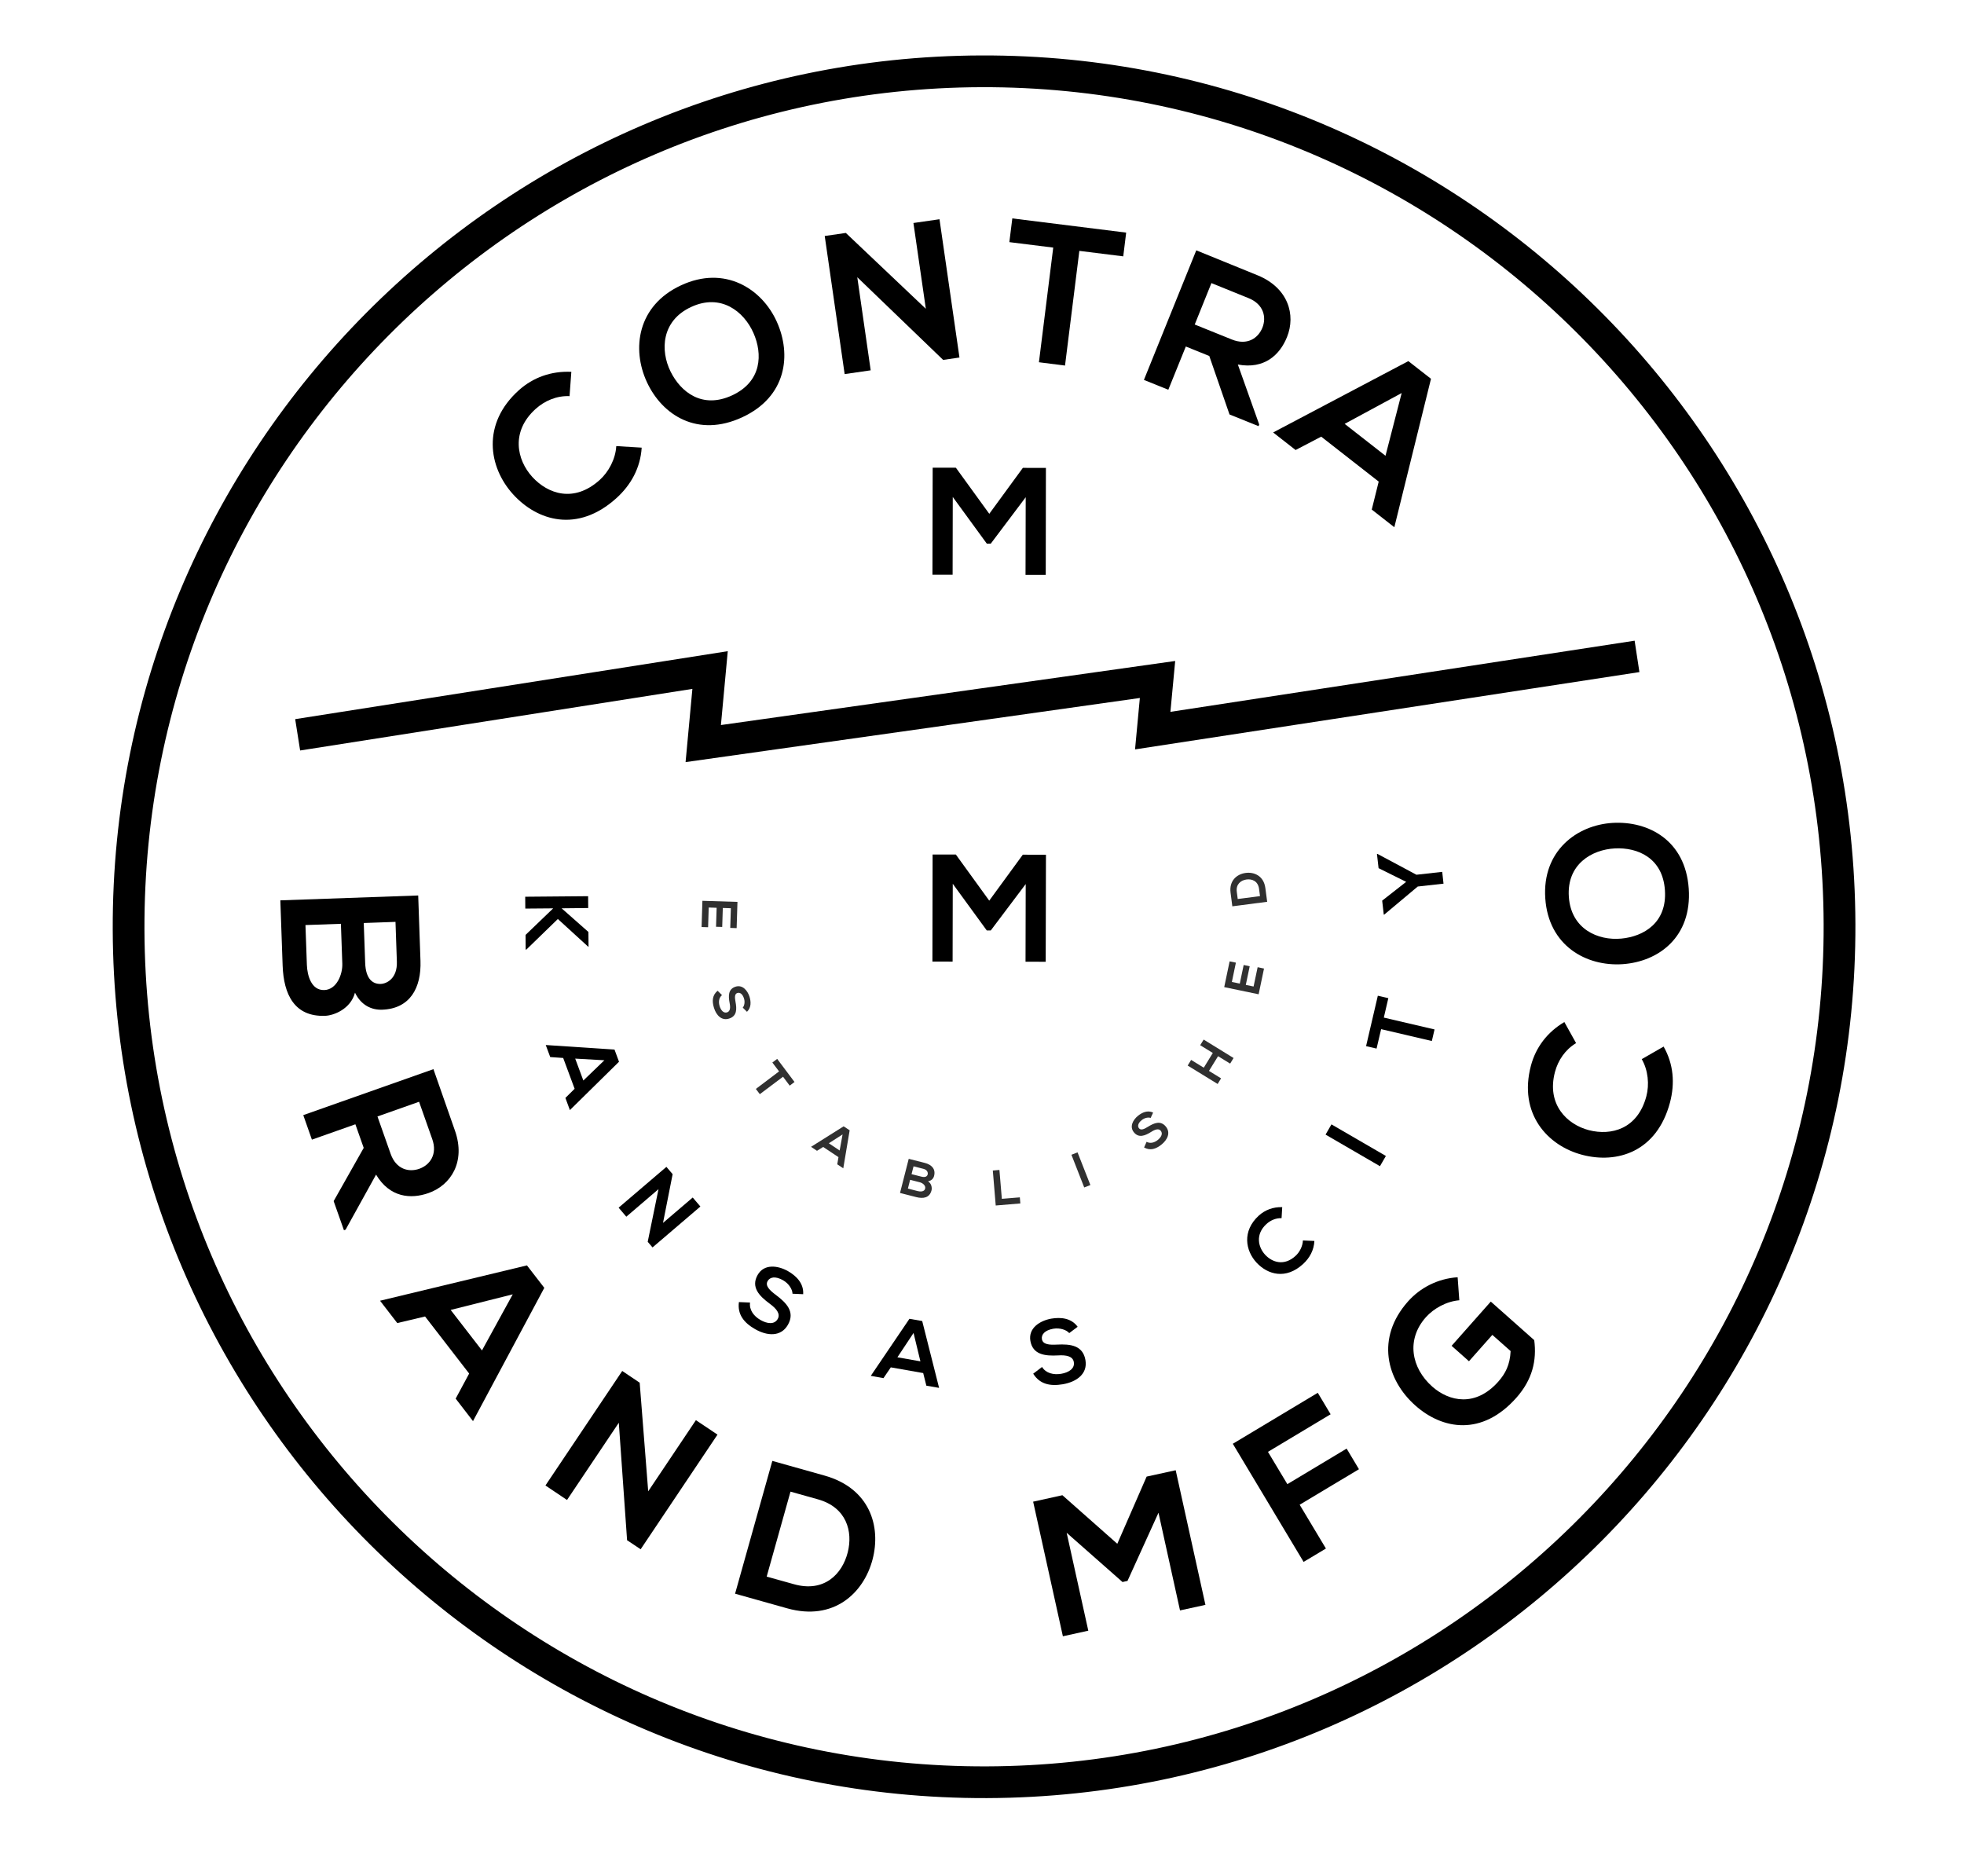 <?xml version="1.0" encoding="utf-8"?>
<!-- Generator: Adobe Illustrator 15.1.0, SVG Export Plug-In . SVG Version: 6.00 Build 0)  -->
<!DOCTYPE svg PUBLIC "-//W3C//DTD SVG 1.1//EN" "http://www.w3.org/Graphics/SVG/1.1/DTD/svg11.dtd">
<svg version="1.1" id="Layer_1" xmlns="http://www.w3.org/2000/svg" xmlns:xlink="http://www.w3.org/1999/xlink" x="0px" y="0px"
	 width="144.5px" height="138px" viewBox="0 -37 144.5 138" enable-background="new 0 -37 144.5 138" xml:space="preserve">
<g>
	<path d="M75.466-0.417l-2.57,3.414h-0.293l-2.504-3.434l-0.011,5.724l-1.484-0.001l0.017-7.875l1.707,0.001l2.458,3.391l2.47-3.38
		l1.697,0.003l-0.013,7.872l-1.487-0.001L75.466-0.417z"/>
	<path d="M75.466,28.044l-2.57,3.413h-0.295l-2.502-3.433l-0.011,5.726l-1.486-0.004l0.014-7.874l1.711,0.001l2.456,3.392
		l2.47-3.381l1.703,0.004l-0.019,7.874l-1.484-0.003L75.466,28.044z"/>
	<g>
		<g>
			<path d="M47.211-4.065c-0.092,1.48-0.78,2.749-1.884,3.738c-2.838,2.544-5.791,1.668-7.583-0.31
				c-1.801-1.987-2.323-5.182,0.437-7.659c1.037-0.929,2.371-1.416,3.854-1.346l-0.131,1.788c-0.939-0.041-1.823,0.337-2.488,0.934
				c-1.844,1.655-1.408,3.745-0.251,5.012c1.146,1.253,3.061,1.921,4.949,0.229c0.665-0.596,1.175-1.545,1.227-2.499L47.211-4.065z"
				/>
			<path d="M57.152-13.33c1.092,2.418,0.734,5.511-2.54,7.03c-3.271,1.517-5.878-0.134-7.015-2.582
				c-1.136-2.444-0.708-5.633,2.512-7.126C53.312-17.499,56.051-15.777,57.152-13.33z M49.339-9.658
				c0.75,1.511,2.332,2.763,4.526,1.746c2.195-1.018,2.254-3.049,1.569-4.591c-0.7-1.583-2.393-2.93-4.585-1.911
				C48.655-13.398,48.57-11.209,49.339-9.658z"/>
			<path d="M67.205-20.593l1.918-0.276l1.469,10.173l-1.189,0.174v0.013l-6.329-6.095l0.987,6.85l-1.916,0.277l-1.466-10.16
				l1.553-0.225l5.886,5.581L67.205-20.593z"/>
			<path d="M77.491-18.783l-3.229-0.402l0.218-1.746c2.939,0.364,5.426,0.677,8.377,1.045l-0.215,1.747l-3.23-0.403l-1.054,8.438
				l-1.92-0.243L77.491-18.783z"/>
			<path d="M92.596-5.646L90.46-6.507l-1.488-4.302l-1.726-0.697l-1.288,3.181l-1.795-0.723l3.852-9.534
				c1.511,0.61,3.014,1.233,4.525,1.843c2.233,0.921,2.814,2.894,2.149,4.541c-0.525,1.303-1.658,2.382-3.615,2.018l1.572,4.414
				L92.596-5.646z M89.13-16.172l-1.229,3.048l2.73,1.102c1.142,0.462,1.938-0.101,2.248-0.864c0.307-0.759,0.11-1.725-1.02-2.18
				L89.13-16.172z"/>
			<path d="M101.437-1.567l-4.231-3.306l-1.883,0.983L93.67-5.182l9.948-5.249l1.666,1.3l-2.697,10.922l-1.661-1.3L101.437-1.567z
				 M103.127-8.082l-4.194,2.268l3.004,2.348L103.127-8.082z"/>
		</g>
	</g>
	<g>
		<path d="M28.121,37.288c-0.783,0.029-1.549-0.322-2.003-1.251c-0.319,1.205-1.566,1.682-2.204,1.702
			c-2.259,0.081-3.044-1.586-3.119-3.686c-0.057-1.609-0.115-3.202-0.17-4.81l10.144-0.358c0.054,1.594,0.112,3.201,0.167,4.81
			C31.007,35.69,30.161,37.215,28.121,37.288z M22.474,31.061l0.104,2.928c0.028,0.781,0.327,1.888,1.283,1.854
			c0.913-0.03,1.354-1.165,1.324-1.947l-0.103-2.927L22.474,31.061z M26.763,30.91l0.104,2.927c0.04,1.202,0.562,1.574,1.144,1.555
			c0.462-0.016,1.231-0.421,1.188-1.64l-0.101-2.925L26.763,30.91z"/>
		<path d="M25.306,53.516l-0.758-2.144l2.212-3.916l-0.613-1.737l-3.199,1.13l-0.635-1.804l9.577-3.382
			c0.536,1.518,1.057,3.038,1.593,4.553c0.782,2.26-0.301,3.979-1.954,4.563c-1.312,0.462-2.85,0.332-3.861-1.356l-2.241,4.049
			L25.306,53.516z M30.833,44.062l-3.061,1.082l0.969,2.75c0.406,1.147,1.343,1.371,2.109,1.099
			c0.767-0.273,1.353-1.047,0.953-2.183L30.833,44.062z"/>
		<path d="M34.518,64.059l-3.244-4.199l-2.045,0.484l-1.267-1.643l10.808-2.6l1.277,1.652l-5.246,9.805l-1.275-1.654L34.518,64.059z
			 M37.725,58.23l-4.567,1.148l2.303,2.98L37.725,58.23z"/>
		<path d="M51.201,67.488l1.588,1.064l-5.654,8.436l-0.987-0.66l-0.009,0.016l-0.611-8.666l-3.81,5.682l-1.588-1.066l5.65-8.426
			l1.284,0.863l0.627,7.992L51.201,67.488z"/>
		<path d="M64.198,77.736c-0.651,2.48-2.859,4.555-6.276,3.598c-1.202-0.338-2.639-0.74-3.839-1.078l2.741-9.77
			c1.201,0.34,2.638,0.742,3.837,1.078C64.01,72.504,64.834,75.311,64.198,77.736z M56.408,78.998l2.01,0.561
			c2.218,0.625,3.552-0.746,3.954-2.348c0.388-1.531-0.081-3.309-2.201-3.9l-2.011-0.564L56.408,78.998z"/>
		<path d="M85.235,74.299l-2.279,5.016l-0.368,0.082l-4.109-3.623l1.592,7.203l-1.87,0.412l-2.188-9.904l2.152-0.475l4.04,3.574
			l2.158-4.943l2.138-0.469l2.188,9.906l-1.87,0.408L85.235,74.299z"/>
		<path d="M95.912,77.916l-5.209-8.691l6.252-3.75l0.945,1.58l-4.611,2.764l1.427,2.377l4.361-2.617l0.907,1.518l-4.362,2.613
			l1.932,3.223L95.912,77.916z"/>
		<path d="M107.368,58.668c-0.938,0.076-1.883,0.596-2.469,1.256c-1.441,1.629-1.081,3.709,0.479,5.096
			c1.249,1.102,3.181,1.52,4.855-0.365c0.527-0.596,0.861-1.232,0.91-2.25l-1.345-1.191l-1.719,1.939l-1.278-1.135l2.883-3.254
			l3.196,2.836c0.193,1.508-0.134,2.9-1.312,4.236c-2.53,2.852-5.435,2.35-7.431,0.578c-2.135-1.891-2.925-4.975-0.552-7.652
			c0.903-1.02,2.197-1.691,3.66-1.789L107.368,58.668z"/>
		<path d="M122.399,40.002c0.728,1.277,0.844,2.697,0.469,4.115c-0.97,3.642-3.888,4.517-6.439,3.854
			c-2.569-0.667-4.73-3.028-3.79-6.573c0.355-1.331,1.193-2.456,2.458-3.201l0.863,1.55c-0.802,0.478-1.329,1.271-1.554,2.122
			c-0.629,2.368,0.862,3.86,2.503,4.285c1.633,0.415,3.576-0.074,4.221-2.498c0.227-0.854,0.134-1.913-0.34-2.73L122.399,40.002z"/>
		<path d="M118.661,23.544c2.618-0.147,5.342,1.279,5.587,4.836c0.242,3.554-2.206,5.375-4.867,5.559
			c-2.66,0.179-5.451-1.345-5.688-4.844C113.456,25.613,116.011,23.696,118.661,23.544z M119.282,32.057
			c1.66-0.154,3.378-1.173,3.213-3.559c-0.16-2.386-2.016-3.161-3.678-3.077c-1.709,0.089-3.554,1.172-3.391,3.56
			C115.591,31.365,117.577,32.216,119.282,32.057z"/>
	</g>
	<path d="M72.617,95.295C37.268,95.414,8.411,66.752,8.294,31.403C8.173-3.947,36.837-32.801,72.187-32.921
		c35.35-0.119,64.204,28.542,64.323,63.892C136.629,66.322,107.967,95.176,72.617,95.295z M72.193-30.585
		C38.132-30.47,10.514-2.667,10.628,31.395c0.113,34.062,27.917,61.682,61.979,61.566c34.063-0.113,61.682-27.918,61.566-61.982
		C134.061-3.082,106.257-30.7,72.193-30.585z"/>
	<polygon points="50.441,19.072 50.942,13.685 22.082,18.217 21.718,15.911 53.545,10.911 53.041,16.345 86.464,11.631 
		86.112,15.374 120.266,10.139 120.619,12.449 83.51,18.137 83.864,14.354 	"/>
	<g>
		<g>
			<path d="M43.274,32.652l-2.23-2.037l-2.317,2.249h-0.052l-0.007-1.078l2.033-1.954l-2.052,0.017l-0.007-0.872l4.629-0.04
				l0.006,0.871l-1.956,0.021l1.971,1.74l0.01,1.084h-0.027V32.652z"/>
			<path d="M42.278,43.107l-0.842-2.267l-0.954-0.067l-0.329-0.886l5.059,0.336l0.331,0.895l-3.614,3.557l-0.33-0.896L42.278,43.107
				z M44.467,41.009l-2.146-0.122l0.598,1.612L44.467,41.009z"/>
			<path d="M50.966,51.107l0.565,0.662l-3.521,3.01l-0.352-0.41l-0.004,0.002l0.795-3.879l-2.369,2.027l-0.565-0.665l3.515-3.002
				l0.459,0.536l-0.708,3.586L50.966,51.107z"/>
			<path d="M58.308,58.186c-0.003-0.307-0.257-0.742-0.693-0.99c-0.564-0.322-0.966-0.242-1.136,0.057
				c-0.202,0.35,0.155,0.684,0.603,1.02c0.776,0.582,1.434,1.246,0.887,2.201c-0.514,0.896-1.523,0.828-2.417,0.316
				c-0.821-0.469-1.307-1.086-1.187-1.99l0.819,0.035c-0.072,0.543,0.279,1.006,0.768,1.283c0.473,0.273,1.019,0.361,1.267-0.074
				c0.216-0.381-0.092-0.762-0.589-1.125c-0.768-0.566-1.4-1.217-0.885-2.119c0.473-0.828,1.481-0.697,2.225-0.279
				c0.626,0.357,1.171,0.906,1.123,1.699L58.308,58.186z"/>
			<path d="M67.924,64.023l-2.383-0.42L65,64.396l-0.932-0.168l2.843-4.197l0.94,0.164l1.242,4.918l-0.937-0.162L67.924,64.023z
				 M67.214,61.072l-1.188,1.791l1.692,0.297L67.214,61.072z"/>
			<path d="M78.668,61.082c-0.2-0.232-0.674-0.404-1.168-0.322c-0.636,0.111-0.898,0.432-0.842,0.768
				c0.069,0.4,0.558,0.43,1.116,0.4c0.969-0.049,1.899,0.047,2.086,1.139c0.176,1.014-0.649,1.604-1.665,1.779
				c-0.929,0.158-1.694-0.002-2.178-0.777l0.651-0.494c0.289,0.467,0.853,0.594,1.407,0.502c0.539-0.094,1.016-0.371,0.93-0.865
				c-0.071-0.428-0.553-0.529-1.169-0.488c-0.951,0.051-1.851-0.051-2.027-1.07c-0.161-0.939,0.694-1.482,1.532-1.635
				c0.71-0.121,1.479-0.045,1.947,0.598L78.668,61.082z"/>
			<path d="M96.705,54.303c-0.032,0.668-0.338,1.244-0.832,1.697c-1.267,1.162-2.598,0.785-3.42-0.098
				c-0.822-0.885-1.078-2.324,0.156-3.459c0.461-0.42,1.063-0.65,1.729-0.627l-0.047,0.809c-0.425-0.012-0.821,0.162-1.118,0.436
				c-0.821,0.756-0.612,1.693-0.087,2.262c0.525,0.559,1.395,0.848,2.236,0.076c0.295-0.273,0.521-0.701,0.538-1.133L96.705,54.303z
				"/>
			<path d="M101.529,48.802l-4.002-2.324l0.434-0.752l4.005,2.324L101.529,48.802z"/>
			<path d="M101.615,38.72l-0.335,1.429l-0.772-0.18c0.305-1.304,0.561-2.4,0.865-3.709l0.772,0.18l-0.331,1.429l3.732,0.872
				l-0.199,0.851L101.615,38.72z"/>
			<path d="M103.458,27.882l-2.03-1.008l-0.119-1.042l0.038-0.006l2.867,1.533l1.896-0.212l0.096,0.868l-1.896,0.211l-2.463,2.064
				l-0.037,0.004l-0.117-1.03L103.458,27.882z"/>
		</g>
	</g>
	<g>
		<path fill="#303030" d="M51.619,31.206l0.06-1.929c0.86,0.025,1.722,0.052,2.579,0.079l-0.06,1.931l-0.471-0.016l0.046-1.448
			l-0.593-0.019L53.136,31.2l-0.454-0.013l0.044-1.396l-0.583-0.02l-0.045,1.45L51.619,31.206z"/>
		<path fill="#303030" d="M54.648,37.135c0.114-0.131,0.176-0.405,0.091-0.671c-0.107-0.344-0.307-0.463-0.488-0.405
			c-0.214,0.067-0.193,0.338-0.137,0.646c0.1,0.53,0.117,1.053-0.472,1.237c-0.547,0.174-0.937-0.235-1.11-0.783
			c-0.158-0.505-0.125-0.943,0.266-1.265l0.323,0.322c-0.236,0.193-0.267,0.519-0.173,0.816c0.093,0.293,0.281,0.535,0.549,0.452
			c0.231-0.076,0.252-0.347,0.184-0.686c-0.099-0.523-0.112-1.027,0.439-1.204c0.507-0.158,0.873,0.275,1.021,0.728
			c0.122,0.383,0.137,0.814-0.183,1.121L54.648,37.135z"/>
		<path fill="#303030" d="M57.32,41.828l-0.495-0.652l0.355-0.268c0.448,0.597,0.828,1.1,1.276,1.698l-0.354,0.271l-0.49-0.657
			l-1.709,1.284l-0.291-0.386L57.32,41.828z"/>
		<path fill="#303030" d="M61.691,48.136l-1.126-0.749L60.11,47.67l-0.438-0.292l2.398-1.509l0.443,0.294l-0.47,2.796l-0.443-0.296
			L61.691,48.136z M61.992,46.466l-1.012,0.65l0.797,0.532L61.992,46.466z"/>
		<path fill="#303030" d="M68.726,49.513c-0.048,0.195-0.189,0.354-0.449,0.402c0.272,0.164,0.302,0.502,0.26,0.661
			c-0.142,0.561-0.609,0.632-1.128,0.5c-0.397-0.101-0.792-0.204-1.191-0.305l0.641-2.51c0.395,0.101,0.791,0.201,1.189,0.302
			C68.542,48.691,68.854,49.008,68.726,49.513z M66.798,50.449l0.722,0.186c0.195,0.049,0.486,0.055,0.547-0.182
			c0.059-0.227-0.188-0.414-0.379-0.463l-0.726-0.186L66.798,50.449z M67.066,49.388l0.724,0.183
			c0.299,0.079,0.429-0.026,0.464-0.167c0.028-0.115-0.017-0.333-0.316-0.408l-0.724-0.183L67.066,49.388z"/>
		<path fill="#303030" d="M73.532,49.078l0.178,2.125l1.324-0.108l0.038,0.448l-1.812,0.152l-0.214-2.574L73.532,49.078z"/>
		<path fill="#303030" d="M79.771,50.367l-0.941-2.405l0.45-0.176l0.944,2.403L79.771,50.367z"/>
		<path fill="#303030" d="M84.658,45.252c-0.161-0.06-0.438-0.018-0.657,0.16c-0.279,0.224-0.32,0.453-0.201,0.6
			c0.143,0.176,0.39,0.057,0.652-0.106c0.464-0.285,0.939-0.491,1.329-0.012c0.36,0.447,0.119,0.961-0.331,1.322
			c-0.413,0.33-0.828,0.459-1.275,0.209l0.186-0.417c0.268,0.15,0.58,0.06,0.822-0.135c0.238-0.195,0.396-0.456,0.22-0.675
			c-0.15-0.189-0.414-0.106-0.703,0.08c-0.449,0.28-0.916,0.477-1.279,0.026c-0.333-0.414-0.062-0.912,0.308-1.211
			c0.313-0.252,0.709-0.424,1.111-0.235L84.658,45.252z"/>
		<path fill="#303030" d="M90.507,41.255l-0.889-0.546l-0.668,1.083l0.89,0.547l-0.252,0.414l-2.206-1.356l0.255-0.414l0.93,0.572
			l0.665-1.083l-0.928-0.571l0.254-0.414l2.202,1.356L90.507,41.255z"/>
		<path fill="#303030" d="M92.999,34.261l-0.396,1.893c-0.842-0.176-1.69-0.353-2.532-0.527l0.397-1.894l0.462,0.093l-0.296,1.423
			l0.582,0.119l0.286-1.369l0.444,0.094l-0.287,1.371l0.572,0.119l0.299-1.422L92.999,34.261z"/>
		<path fill="#303030" d="M91.628,27.229c0.647-0.095,1.356,0.217,1.47,1.111c0.044,0.318,0.092,0.694,0.134,1.009l-2.564,0.333
			c-0.041-0.315-0.091-0.693-0.131-1.008C90.426,27.797,90.998,27.321,91.628,27.229z M92.704,28.931l-0.069-0.528
			c-0.074-0.583-0.53-0.758-0.945-0.691c-0.401,0.062-0.768,0.349-0.694,0.905l0.069,0.527L92.704,28.931z"/>
	</g>
</g>
</svg>
